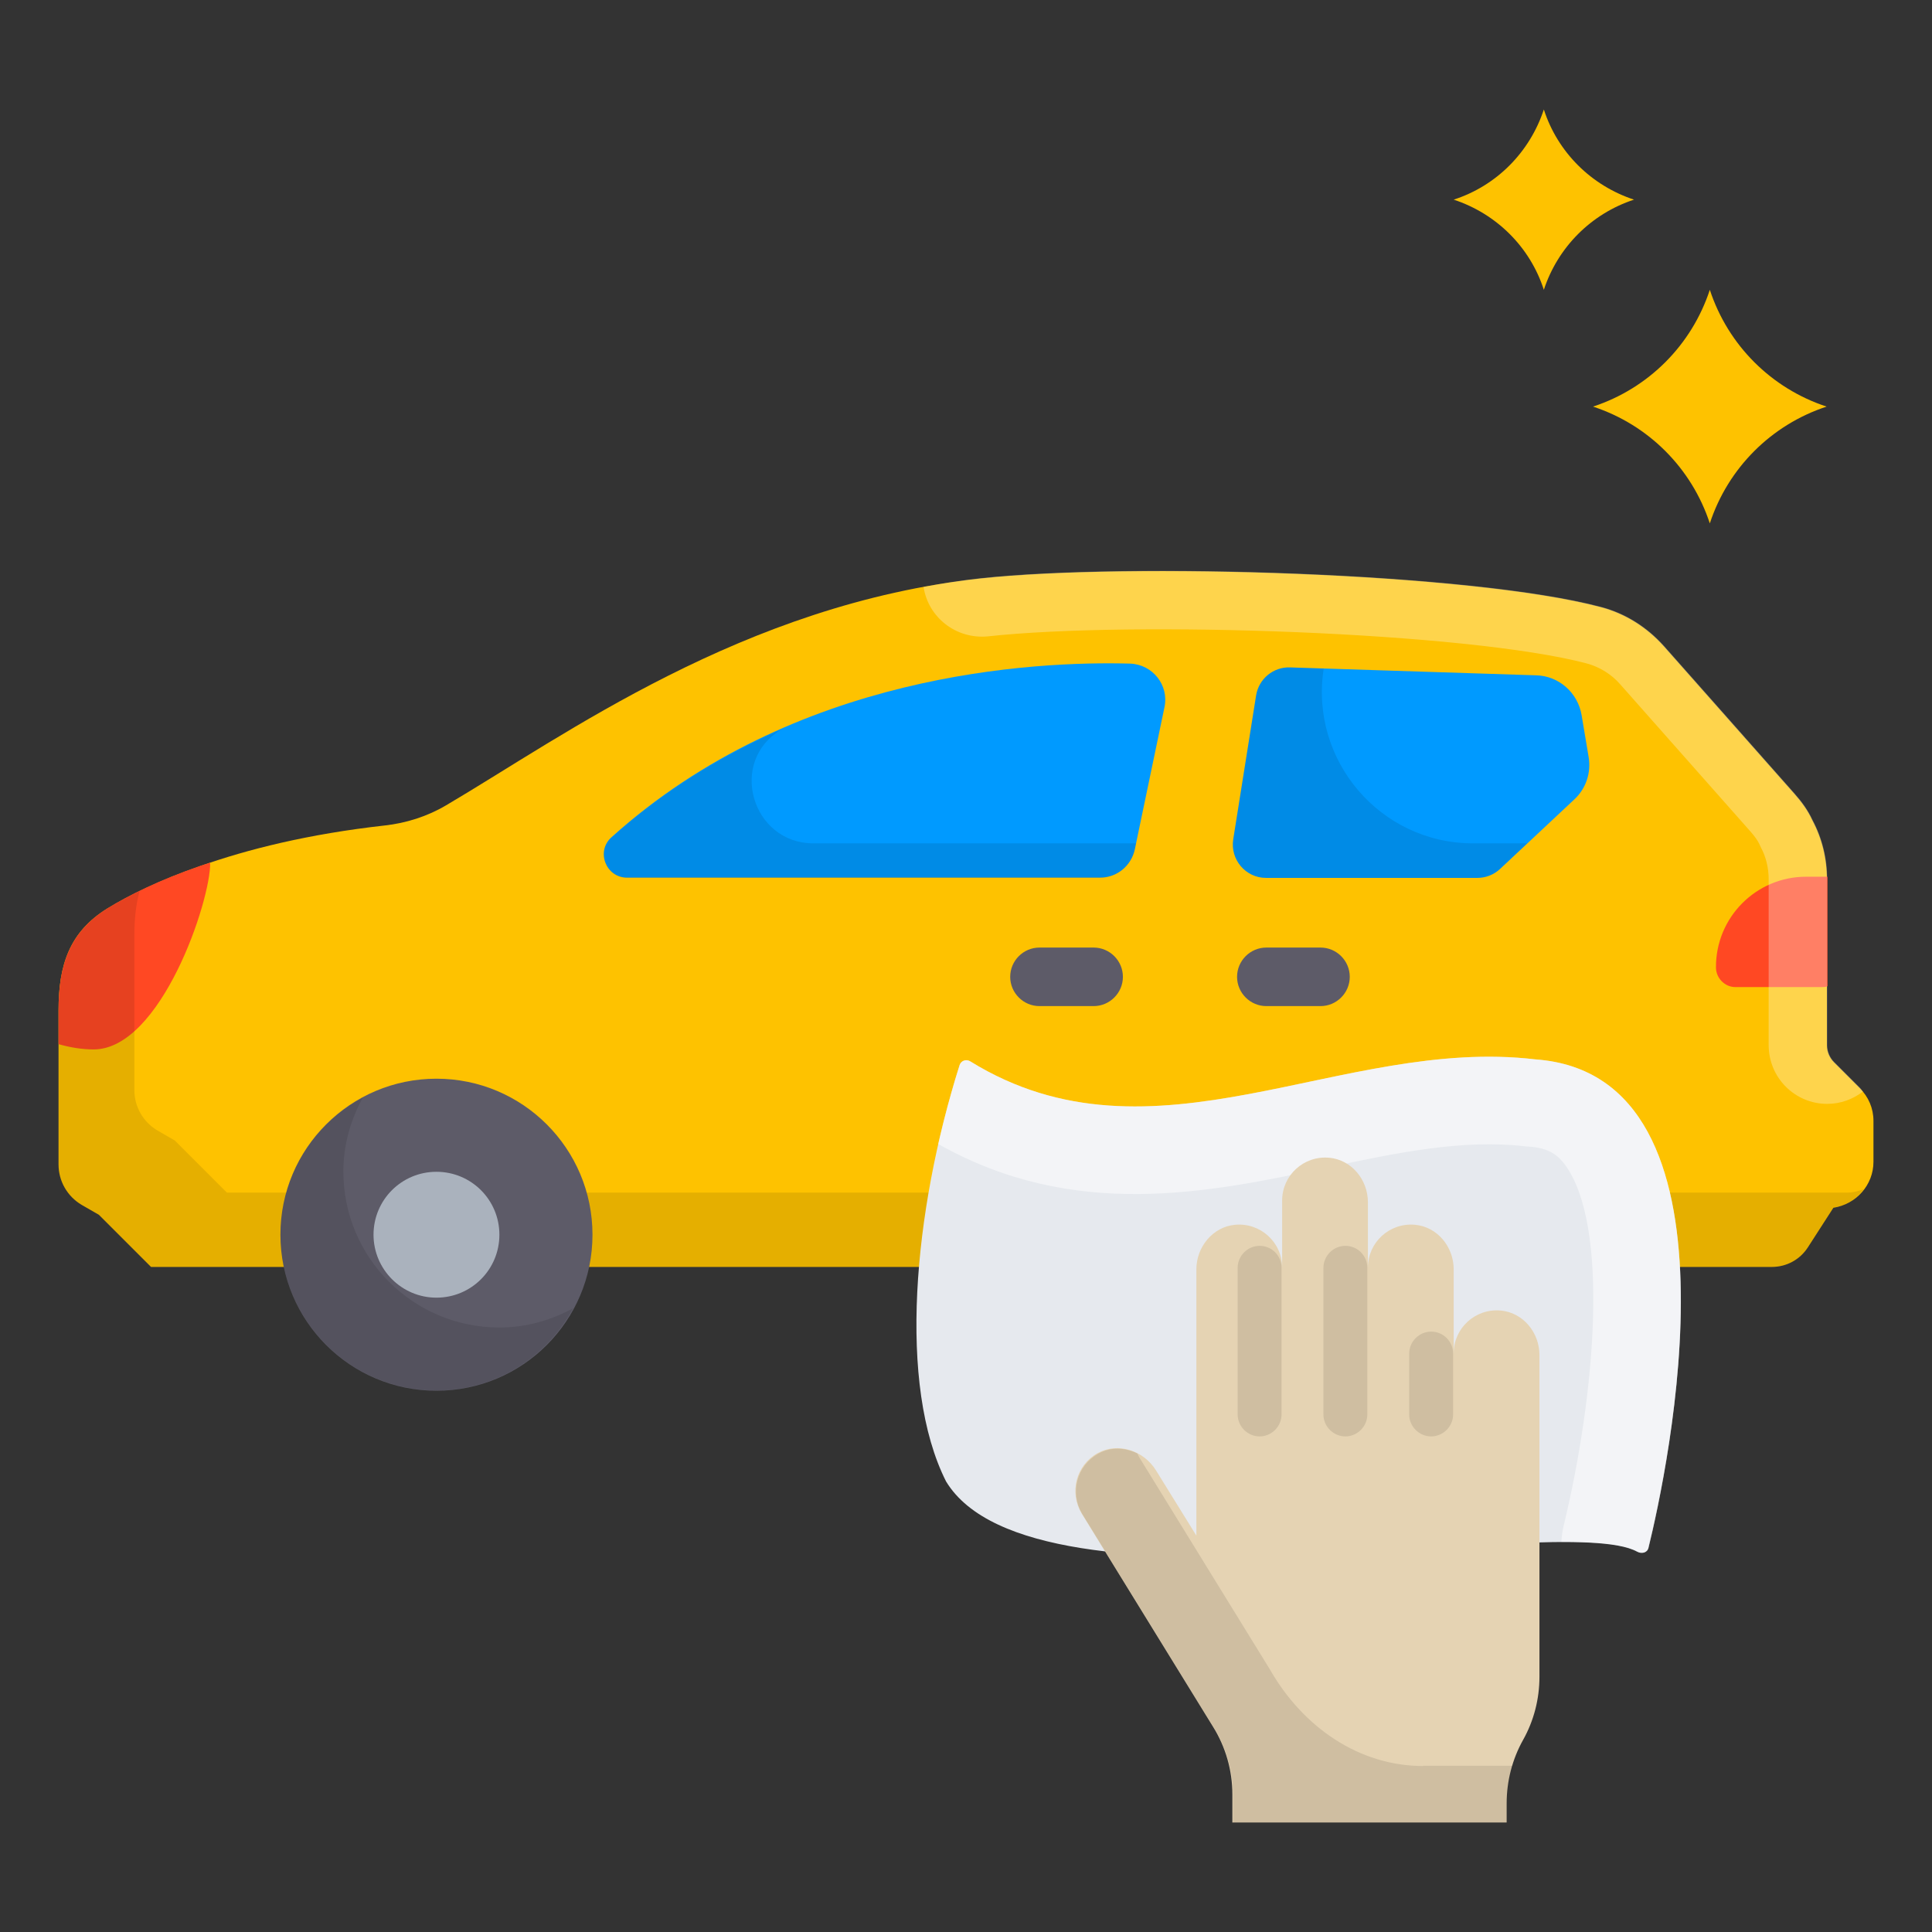 <?xml version="1.0" encoding="UTF-8" standalone="no"?><!-- icon666.com - MILLIONS OF FREE VECTOR ICONS --><svg width="1024" height="1024" id="Layer_1" enable-background="new 0 0 66 66" viewBox="0 0 66 66" xmlns="http://www.w3.org/2000/svg"><rect x="0" y="0" width="66" height="66" fill="#333333" stroke="none"/><g><path d="m2 34.51v5.27c0 .57.3 1.09.79 1.38l.59.34 1.78 1.78h55.37c.5 0 .96-.25 1.23-.67l.87-1.35c.78-.12 1.37-.78 1.37-1.57v-1.4c0-.43-.17-.82-.47-1.12l-.88-.88c-.15-.15-.24-.36-.24-.57v-5.67c0-.72-.17-1.41-.5-2.03-.15-.33-.37-.63-.61-.9-1.28-1.44-3.33-3.77-4.46-5.04-.58-.65-1.32-1.12-2.16-1.34-4.46-1.18-16.16-1.52-21.17-.98-8.12.88-14.24 5.38-18.27 7.75-.64.38-1.37.61-2.1.69-2.59.29-4.68.81-6.31 1.39-1.39.48-2.44 1.01-3.17 1.45-1.29.8-1.66 1.93-1.66 3.47z" fill="#fec200"/><path d="m3.67 31.03c.73-.45 1.78-.97 3.17-1.45.11-.04.23-.07.34-.11.02 1.31-1.69 6.38-3.98 6.38-.41 0-.81-.07-1.2-.18v-1.16c0-1.54.37-2.67 1.67-3.48z" fill="#ff4823"/><g fill="#fec200"><path d="m55.82 6.82c-1.46-.48-2.61-1.62-3.08-3.08-.48 1.46-1.62 2.61-3.08 3.08 1.46.48 2.61 1.62 3.08 3.08.48-1.46 1.62-2.6 3.08-3.08z"/><path d="m62.4 13.89c-1.89-.62-3.37-2.1-3.99-3.99-.62 1.89-2.1 3.37-3.99 3.99 1.89.62 3.37 2.1 3.99 3.99.62-1.89 2.1-3.37 3.99-3.99z"/></g><path d="m63.12 40.74h-55.37l-1.78-1.78-.59-.34c-.49-.29-.79-.81-.79-1.38v-5.27c0-.56.05-1.07.18-1.53-.42.21-.79.41-1.1.59-1.3.81-1.67 1.94-1.67 3.48v5.27c0 .57.3 1.09.79 1.38l.59.34 1.78 1.78h55.37c.5 0 .96-.25 1.23-.67l.87-1.35c.44-.06.8-.31 1.04-.64-.17.07-.36.12-.55.12z" opacity=".1"/><path d="m42.91 23.76-.78 4.91c-.11.69.42 1.32 1.12 1.32h7.22c.29 0 .57-.11.78-.31l2.53-2.37c.4-.37.58-.91.49-1.45l-.24-1.43c-.13-.77-.78-1.34-1.55-1.36l-8.41-.27c-.57-.02-1.07.39-1.16.96z" fill="#009aff"/><path d="m38.77 29 1.01-4.84c.16-.75-.4-1.46-1.17-1.49-3.29-.09-11.48.31-17.72 5.93-.54.48-.19 1.38.53 1.38h16.14c.59.01 1.09-.4 1.21-.98z" fill="#009aff"/><path d="m61.7 29.95h.03.7v3.74c-.07.03-.13.03-.2.03h-2.95c-.36 0-.66-.31-.66-.67-.01-1.71 1.37-3.1 3.08-3.1z" fill="#ff4823"/><circle cx="14.91" cy="42.18" fill="#5d5b68" r="5.33"/><path d="m17.06 45.35c-2.94 0-5.33-2.38-5.33-5.33 0-.92.25-1.76.66-2.52-1.67.9-2.81 2.64-2.81 4.67 0 2.94 2.39 5.33 5.33 5.33 2.03 0 3.77-1.14 4.67-2.81-.75.41-1.6.66-2.52.66z" opacity=".1"/><path d="m14.91 44.33c1.19 0 2.15-.96 2.15-2.15s-.96-2.15-2.15-2.15-2.15.96-2.15 2.15c0 1.18.96 2.15 2.15 2.15z" fill="#aab2bd"/><g><path d="m37.36 34.37h-1.85c-.55 0-1-.45-1-1s.45-1 1-1h1.85c.55 0 1 .45 1 1s-.45 1-1 1z" fill="#5d5b68"/></g><g><path d="m45.11 34.37h-1.85c-.55 0-1-.45-1-1s.45-1 1-1h1.85c.55 0 1 .45 1 1s-.45 1-1 1z" fill="#5d5b68"/></g><path d="m52.45 36.19c-6.64-.79-13.05 3.93-19.3.07-.14-.09-.32-.03-.37.13-1.58 5-2.12 10.93-.46 14.22 3.03 4.98 21.01.96 23.61 2.4.15.08.34.04.38-.13.63-2.55 3.59-16.16-3.86-16.69z" fill="#e6e9ee"/><path d="m50.32 28.81c-3.17 0-5.59-2.84-5.1-5.97l-1.15-.04c-.57-.02-1.07.39-1.16.96l-.78 4.91c-.11.69.42 1.32 1.12 1.32h7.21c.29 0 .57-.11.78-.31l.93-.87z" opacity=".1"/><path d="m27.79 28.81c-2.12 0-2.93-2.82-1.09-3.89.02-.01.03-.02.05-.03-2.01.87-4.02 2.07-5.87 3.73-.53.48-.18 1.37.54 1.37h16.14c.59 0 1.09-.41 1.21-.98l.04-.2z" opacity=".1"/><path d="m52.45 36.19c-6.64-.79-13.05 3.93-19.3.07-.14-.09-.32-.03-.37.13-.28.88-.52 1.78-.73 2.69 4.64 2.62 9.22 1.67 13.27.81 2.39-.51 4.65-.98 6.78-.73.05.01.09.01.14.01.68.05.98.29 1.23.63 1.52 2.08 1.03 7.86-.06 12.35-.04.17-.06.34-.07.52 1.23 0 2.15.08 2.6.33.15.08.34.04.38-.13.62-2.54 3.58-16.15-3.87-16.68z" fill="#fff" opacity=".5"/><g><path d="m51.47 62.27v-.67c0-.75.19-1.5.56-2.16.37-.66.56-1.4.56-2.16v-10.99c0-.77-.56-1.45-1.32-1.52-.87-.08-1.61.6-1.61 1.46v-2.87c0-.77-.56-1.45-1.32-1.52-.87-.08-1.61.6-1.61 1.46v-2.23c0-.77-.56-1.45-1.32-1.52-.87-.08-1.61.6-1.61 1.46v2.29c0-.86-.74-1.54-1.61-1.46-.76.07-1.32.76-1.32 1.52v9.1l-1.38-2.23c-.42-.68-1.3-.97-1.99-.59-.74.41-.98 1.34-.55 2.06l4.49 7.29c.43.69.66 1.49.66 2.31v.96h9.37z" fill="#e5d3b3"/><path d="m48.62 60.33c-2.21 0-4.1-1.34-5.21-3.25 0-.01-.01-.01-.01-.02l-4.49-7.29c-.02-.04-.04-.08-.06-.12-.41-.2-.91-.23-1.33.01-.74.41-.98 1.34-.55 2.06l4.49 7.29c.43.69.66 1.49.66 2.31v.96h9.36v-.68c0-.44.07-.86.2-1.28h-3.06z" opacity=".1"/><g opacity=".1"><path d="m43.03 42.56c-.41 0-.75.34-.75.75v5.01c0 .41.34.75.75.75s.75-.34.75-.75v-5.01c0-.41-.33-.75-.75-.75z"/><path d="m45.96 42.56c-.41 0-.75.34-.75.75v5.01c0 .41.34.75.75.75s.75-.34.75-.75v-5.01c0-.41-.33-.75-.75-.75z"/><path d="m48.89 45.49c-.41 0-.75.34-.75.75v2.08c0 .41.34.75.75.75s.75-.34.75-.75v-2.08c0-.41-.33-.75-.75-.75z"/></g></g><path d="m62.42 37.71c.46 0 .88-.16 1.22-.42-.03-.04-.06-.09-.1-.13l-.88-.88c-.15-.15-.24-.36-.24-.57v-5.67c0-.72-.17-1.41-.5-2.03-.15-.33-.37-.63-.61-.9-1.28-1.44-3.33-3.77-4.46-5.04-.58-.65-1.32-1.12-2.16-1.34-4.46-1.18-16.16-1.52-21.17-.98-.67.07-1.33.18-1.97.3.16 1.05 1.12 1.79 2.19 1.69 4.95-.54 16.37-.15 20.45.92.45.12.86.37 1.17.73l4.46 5.04c.13.15.23.29.29.42.01.03.03.06.04.09.18.33.27.71.27 1.09v5.67c0 1.12.9 2.01 2 2.01z" fill="#fff" opacity=".3"/></g></svg>
